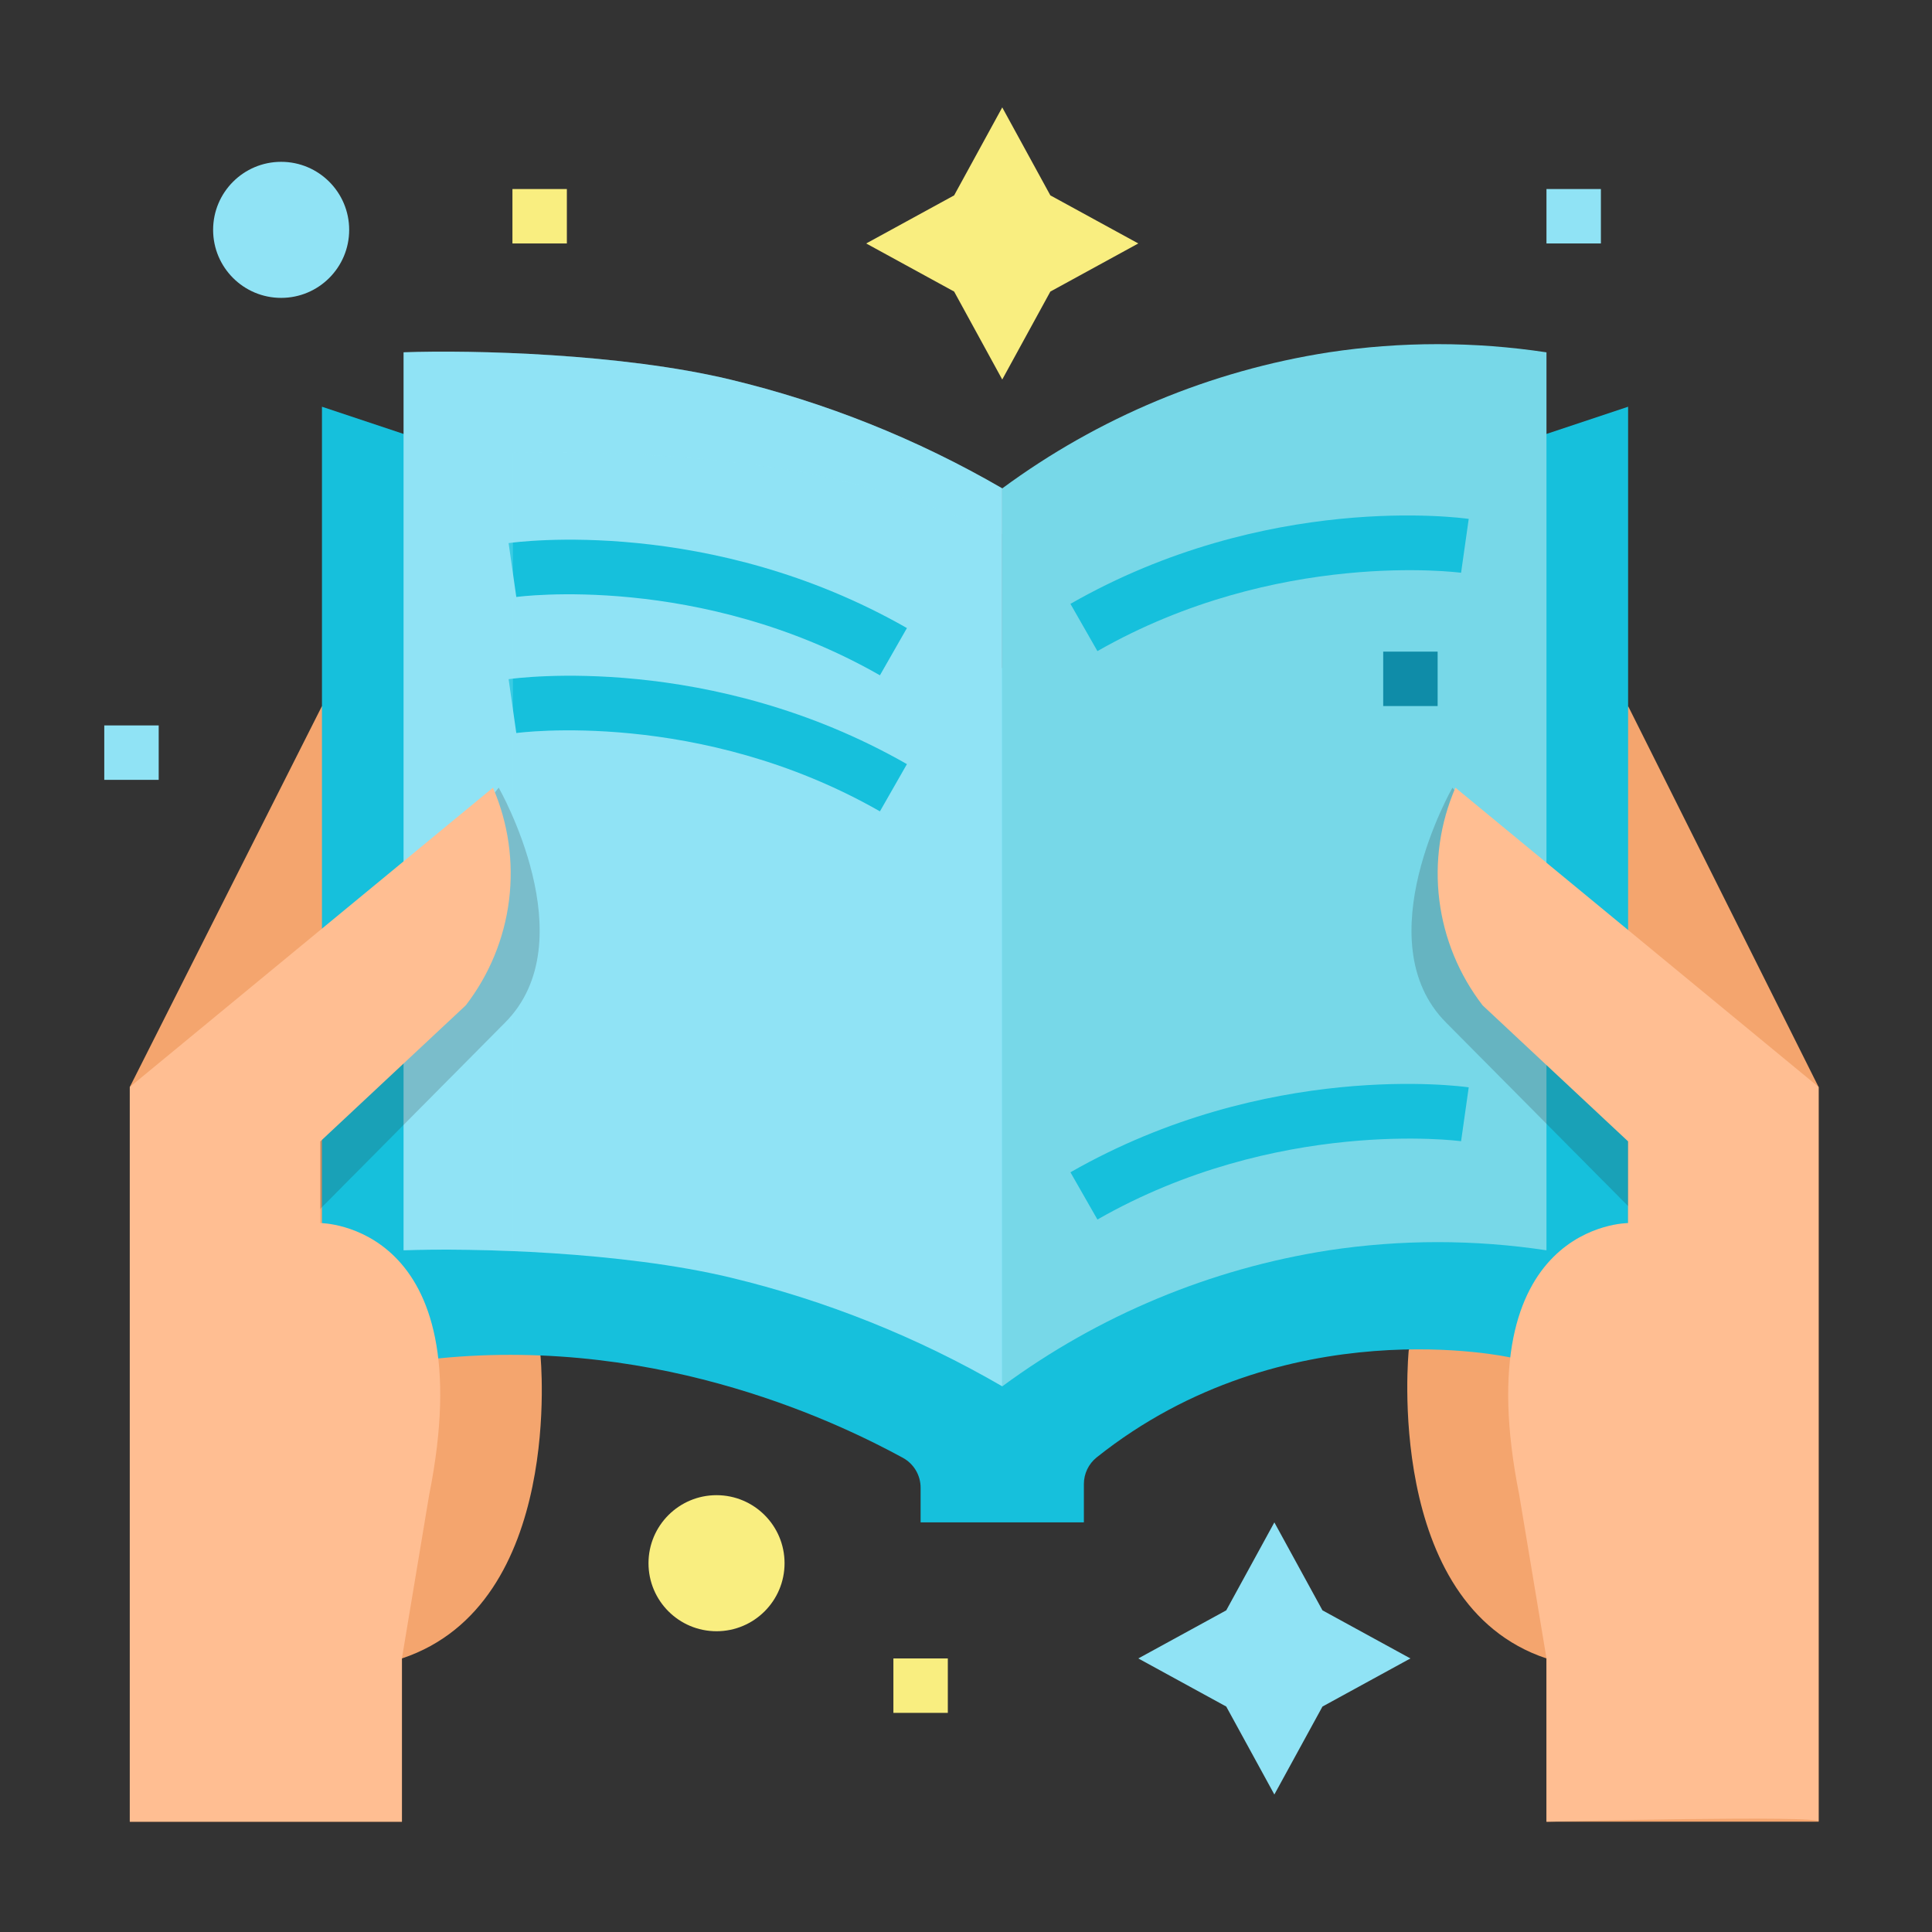 <svg width="71" height="71" viewBox="0 0 71 71" fill="none" xmlns="http://www.w3.org/2000/svg">
<rect x="0" y="0" width="71" height="71" fill="#333333" stroke="none"/>
<path d="M51.77 49.627C51.77 49.627 50.832 58.947 56.832 60.947V66.947H66.832V39.947L59.832 25.947L51.77 49.627Z" fill="#F4A56E"/>
<path d="M14.77 66.947V60.947C20.77 58.947 19.862 49.813 19.862 49.813L11.832 25.947L4.77 39.947V66.947H14.77Z" fill="#F4A56E"/>
<path d="M56.832 15.947L59.832 14.947V49.813L55.5 49.885C55.5 49.885 47.227 48.035 40.3 53.56C40.154 53.677 40.036 53.826 39.955 53.995C39.874 54.164 39.832 54.349 39.832 54.537V55.947H33.832V54.672C33.832 54.447 33.771 54.226 33.656 54.032C33.541 53.839 33.375 53.68 33.177 53.572C31.075 52.43 24.418 49.09 16.106 49.921L11.832 49.813V14.947L14.832 15.947L36.832 24.555L56.832 15.947Z" fill="#16C0DC"/>
<path d="M14.832 31.654V12.947C17.383 12.855 22.856 12.994 26.832 13.947C30.342 14.788 33.71 16.136 36.832 17.947V50.947C33.71 49.136 30.342 47.788 26.832 46.947C22.856 45.994 17.383 45.855 14.832 45.947V39.083" fill="#90E3F5"/>
<path d="M56.832 39.142V45.948C54.18 45.547 51.484 45.547 48.832 45.948C44.488 46.623 40.371 48.339 36.832 50.948V17.948C40.371 15.339 44.488 13.623 48.832 12.948C51.484 12.547 54.18 12.547 56.832 12.948V31.706" fill="#77D8E8"/>
<path d="M18.832 6.947H20.832V8.947H18.832V6.947Z" fill="#F9EE80"/>
<path d="M50.832 23.947H52.832V25.947H50.832V23.947Z" fill="#0F8CA8"/>
<path d="M56.832 6.947H58.832V8.947H56.832V6.947Z" fill="#90E3F5"/>
<path d="M3.832 26.659H5.832V28.659H3.832V26.659Z" fill="#90E3F5"/>
<path d="M32.832 60.947H34.832V62.947H32.832V60.947Z" fill="#F9EE80"/>
<path d="M26.332 59.947C27.713 59.947 28.832 58.828 28.832 57.447C28.832 56.067 27.713 54.947 26.332 54.947C24.951 54.947 23.832 56.067 23.832 57.447C23.832 58.828 24.951 59.947 26.332 59.947Z" fill="#F9EE80"/>
<path d="M10.332 10.947C11.713 10.947 12.832 9.828 12.832 8.447C12.832 7.067 11.713 5.947 10.332 5.947C8.951 5.947 7.832 7.067 7.832 8.447C7.832 9.828 8.951 10.947 10.332 10.947Z" fill="#90E3F5"/>
<path d="M38.6 7.18L41.832 8.947L38.6 10.715L36.832 13.947L35.064 10.715L31.832 8.947L35.064 7.18L36.832 3.947L38.6 7.18Z" fill="#F9EE80"/>
<path d="M48.6 59.179L51.832 60.947L48.6 62.715L46.832 65.947L45.064 62.715L41.832 60.947L45.064 59.179L46.832 55.947L48.6 59.179Z" fill="#90E3F5"/>
<path d="M32.337 24.817C25.712 21.031 19.041 21.93 18.974 21.939L18.691 19.959C18.991 19.916 26.114 18.958 33.329 23.081L32.337 24.817Z" fill="#16C0DC"/>
<path d="M32.337 29.817C25.712 26.031 19.041 26.93 18.974 26.939L18.691 24.959C18.991 24.916 26.114 23.958 33.329 28.081L32.337 29.817Z" fill="#16C0DC"/>
<path d="M40.33 44.817L39.338 43.081C46.553 38.958 53.675 39.916 53.975 39.959L53.694 41.939C53.627 41.93 46.928 41.047 40.33 44.817Z" fill="#16C0DC"/>
<path d="M40.33 23.928L39.338 22.191C46.553 18.068 53.675 19.027 53.975 19.069L53.694 21.049C53.627 21.041 46.928 20.158 40.33 23.928Z" fill="#16C0DC"/>
<path opacity="0.3" d="M18.85 16.641C21.401 16.55 26.873 16.688 30.85 17.641C32.897 18.132 34.898 18.796 36.832 19.626V17.947C33.71 16.136 30.342 14.788 26.832 13.947C22.856 12.994 17.383 12.855 14.832 12.947V45.947C15.819 45.911 17.244 45.911 18.85 45.978V16.641Z" fill="#90E3F5"/>
<path opacity="0.2" d="M53.377 28.947C53.377 28.947 50.148 34.585 53.148 37.585L60.821 45.32L62.164 39.947L53.377 28.947Z" fill="#232626"/>
<path opacity="0.2" d="M18.327 28.947C18.327 28.947 21.556 34.585 18.556 37.585L10.882 45.32L9.539 39.947L18.327 28.947Z" fill="#232626"/>
<path d="M66.833 66.947V39.947L53.486 28.947C52.923 30.249 52.719 31.677 52.895 33.084C53.071 34.49 53.62 35.824 54.486 36.947L59.833 41.947V44.947C59.833 44.947 53.833 44.947 55.833 54.947L56.833 60.947V66.947C56.833 66.947 67.085 66.695 66.833 66.947Z" fill="#FFBE92"/>
<path d="M4.77 66.947V39.947L18.116 28.947C18.679 30.249 18.883 31.677 18.707 33.084C18.531 34.49 17.982 35.824 17.116 36.947L11.77 41.947V44.947C11.77 44.947 17.77 44.947 15.77 54.947L14.77 60.947V66.947H4.77Z" fill="#FFBE92"/>
</svg>
